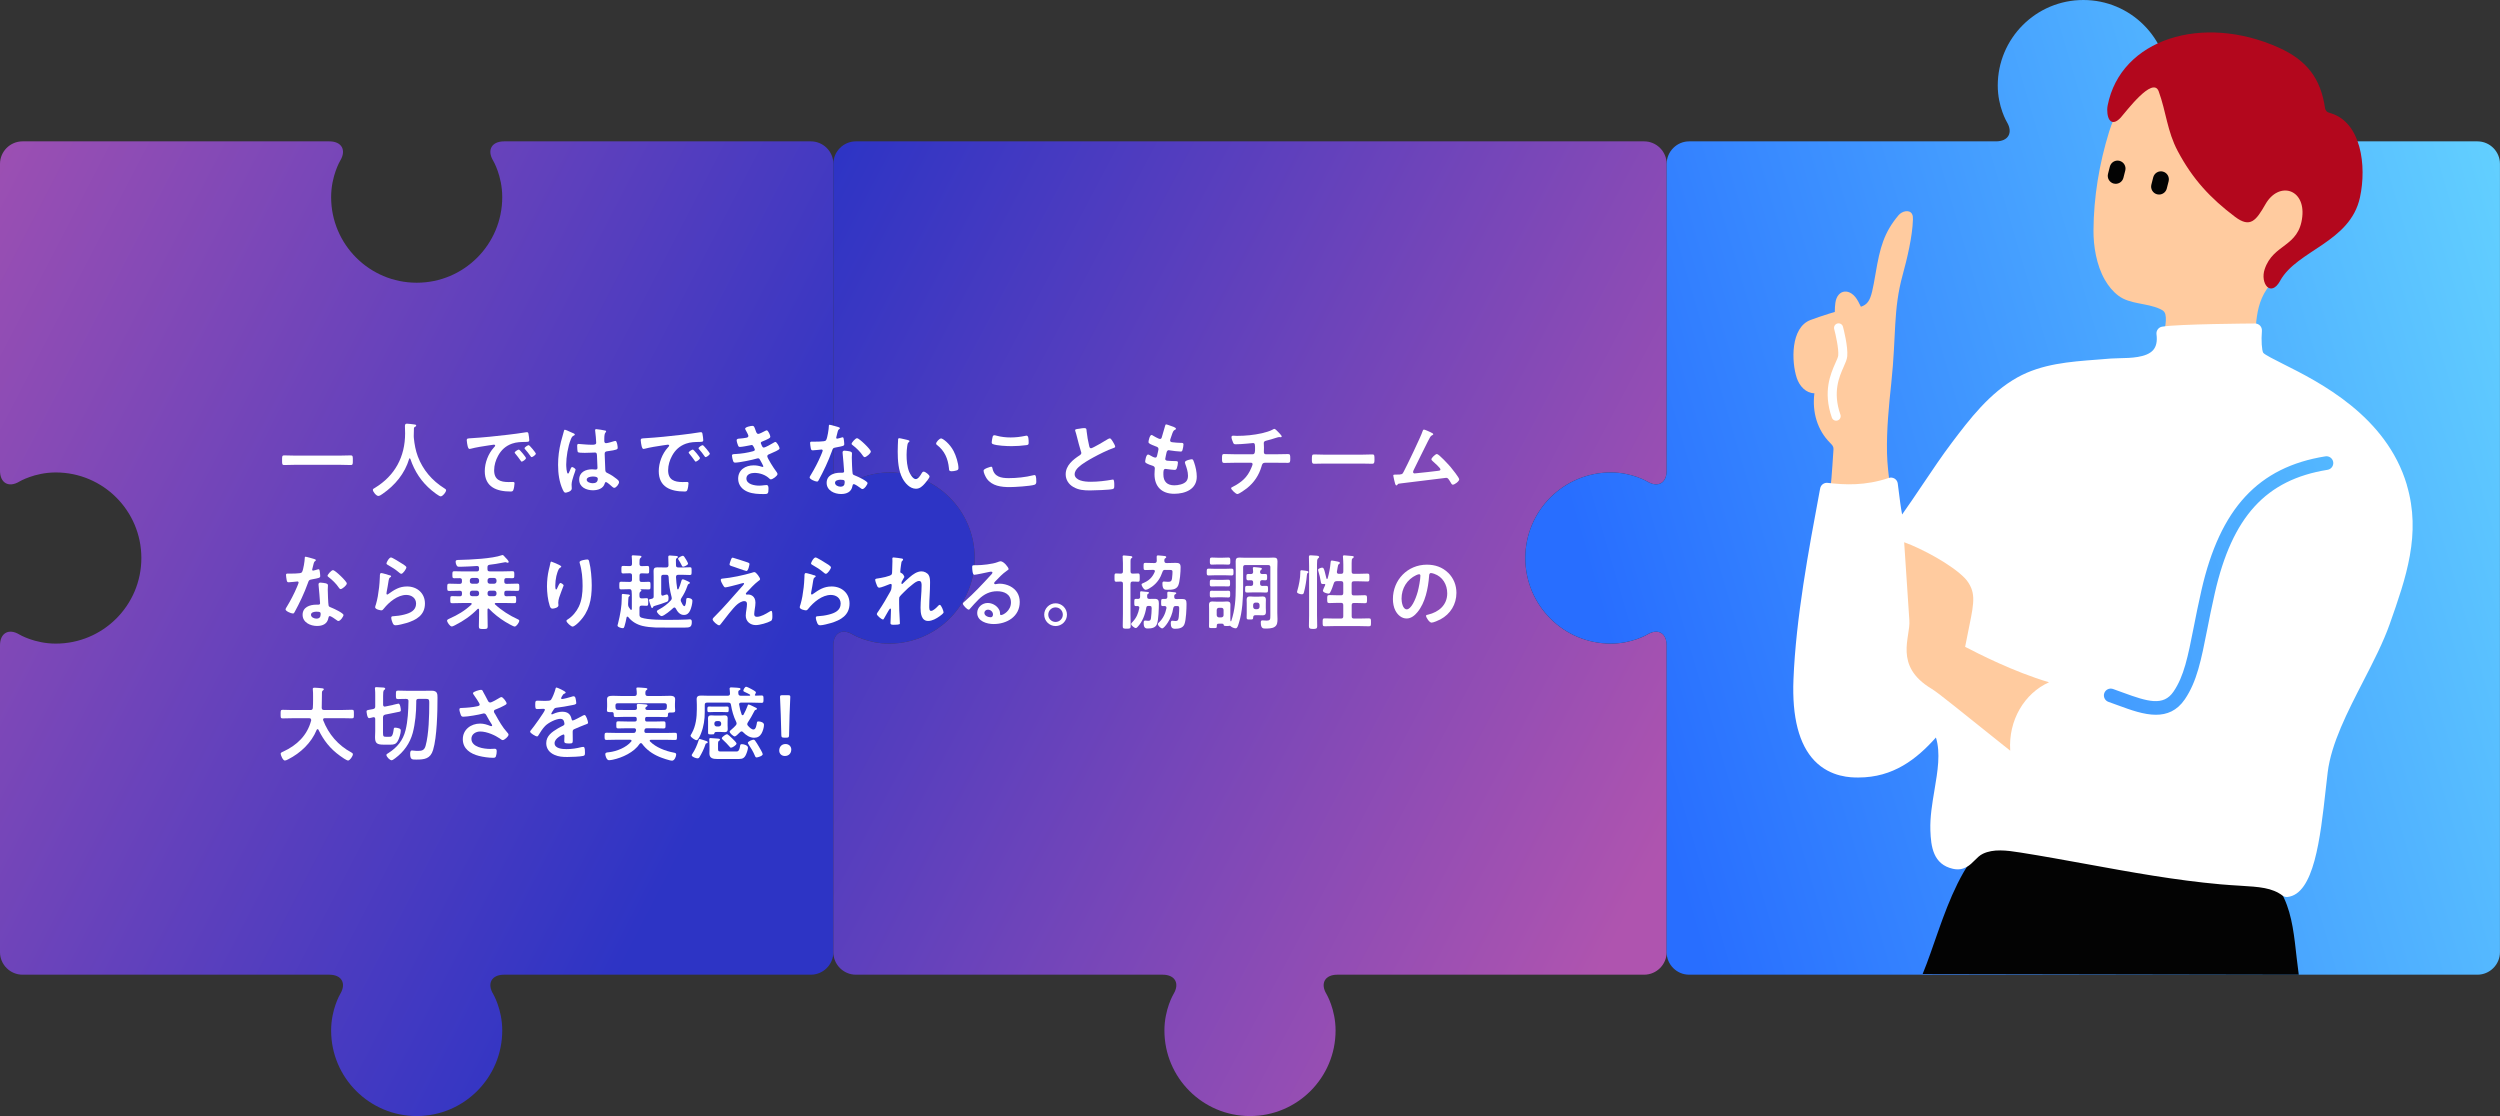 <?xml version="1.0" encoding="UTF-8"?><svg id="_レイヤー_2" xmlns="http://www.w3.org/2000/svg" xmlns:xlink="http://www.w3.org/1999/xlink" viewBox="0 0 549.48 245.31"><rect x="0" y="0" width="549.48" height="245.31" fill="#333333" stroke="none"/><defs><style>.cls-1{fill:#b3071d;}.cls-1,.cls-2,.cls-3,.cls-4,.cls-5,.cls-6,.cls-7{stroke-width:0px;}.cls-2{fill:#030303;}.cls-3{fill:#ffcb9f;}.cls-4{fill:url(#_名称未設定グラデーション_11);}.cls-5{fill:#fff;}.cls-6{fill:url(#_名称未設定グラデーション_17-2);}.cls-7{fill:url(#_名称未設定グラデーション_17);}</style><linearGradient id="_名称未設定グラデーション_17" x1="200.7" y1="50.02" x2="-12.13" y2="160.28" gradientTransform="translate(152.09) rotate(-180) scale(1 -1)" gradientUnits="userSpaceOnUse"><stop offset="0" stop-color="#af54af"/><stop offset="1" stop-color="#2d34c5"/></linearGradient><linearGradient id="_名称未設定グラデーション_17-2" x1="1320.64" y1="404.45" x2="1526.74" y2="513.23" gradientTransform="translate(1693.04 578.65) rotate(-180)" xlink:href="#_名称未設定グラデーション_17"/><linearGradient id="_名称未設定グラデーション_11" x1="356" y1="149.39" x2="579.37" y2="83.92" gradientUnits="userSpaceOnUse"><stop offset="0" stop-color="#286eff"/><stop offset="1" stop-color="#66d6ff"/></linearGradient></defs><g id="_イラスト"><path class="cls-7" d="m12.27,103.84c-4.68,0-8.02,2.01-8.02,2.01C1.91,107.25,0,106.17,0,103.45V36.02c0-2.72,2.23-4.95,4.95-4.95h67.43c2.72,0,3.8,1.91,2.4,4.24,0,0-2,3.34-2,8.02,0,10.39,8.42,18.81,18.81,18.81s18.8-8.42,18.8-18.81c0-4.69-2-8.02-2-8.02-1.4-2.33-.32-4.24,2.4-4.24h67.43c2.72,0,4.95,2.23,4.95,4.95v67.43c0,2.72,1.91,3.8,4.24,2.4,0,0,3.34-2.01,8.02-2.01,10.39,0,18.81,8.42,18.81,18.81,0,10.39-8.42,18.81-18.81,18.81-4.68,0-8.02-2.01-8.02-2.01-2.33-1.4-4.24-.32-4.24,2.4v67.43c0,2.72-2.23,4.95-4.95,4.95h-67.43c-2.72,0-3.8,1.91-2.4,4.24,0,0,2,3.34,2,8.02,0,10.39-8.42,18.81-18.8,18.81s-18.81-8.42-18.81-18.81c0-4.69,2-8.02,2-8.02,1.4-2.33.32-4.24-2.4-4.24H4.95c-2.72,0-4.95-2.23-4.95-4.95v-67.43c0-2.72,1.91-3.8,4.24-2.4,0,0,3.34,2.01,8.02,2.01,10.39,0,18.81-8.42,18.81-18.81s-8.42-18.81-18.81-18.81Z"/><path class="cls-6" d="m195.42,103.85c-4.68,0-8.02,2.01-8.02,2.01-2.33,1.4-4.24.32-4.24-2.4V36.02c0-2.72,2.23-4.95,4.95-4.95h173.26c2.72,0,4.95,2.23,4.95,4.95v67.43c0,2.72-1.91,3.8-4.24,2.4,0,0-3.34-2.01-8.02-2.01-10.39,0-18.81,8.42-18.81,18.81,0,10.39,8.42,18.81,18.81,18.81,4.68,0,8.02-2.01,8.02-2.01,2.33-1.4,4.24-.32,4.24,2.4v67.43c0,2.72-2.23,4.95-4.95,4.95h-67.43c-2.72,0-3.8,1.91-2.4,4.24,0,0,2.01,3.34,2.01,8.02,0,10.39-8.42,18.81-18.81,18.81h0s0,0,0,0c-10.39,0-18.81-8.42-18.81-18.81,0-4.68,2.01-8.02,2.01-8.02,1.4-2.33.32-4.24-2.4-4.24h-67.43c-2.72,0-4.95-2.23-4.95-4.95v-67.43c0-2.72,1.91-3.8,4.24-2.4,0,0,3.34,2.01,8.02,2.01,10.39,0,18.81-8.42,18.81-18.81,0-10.39-8.42-18.81-18.81-18.81Z"/><path class="cls-4" d="m354.05,141.46c4.68,0,8.02-2.01,8.02-2.01,2.33-1.4,4.24-.32,4.24,2.4v67.43c0,2.72,2.23,4.95,4.95,4.95h173.26c2.72,0,4.95-2.23,4.95-4.95V36.02c0-2.72-2.23-4.95-4.95-4.95h-67.43c-2.72,0-3.8-1.91-2.4-4.25,0,0,2-3.34,2-8.02C476.7,8.42,468.29,0,457.9,0c-10.39,0-18.81,8.42-18.81,18.81,0,4.68,2.01,8.02,2.01,8.02,1.4,2.33.32,4.24-2.4,4.24h-67.43c-2.72,0-4.95,2.23-4.95,4.95v67.43c0,2.72-1.91,3.8-4.24,2.4,0,0-3.34-2.01-8.02-2.01-10.39,0-18.81,8.42-18.81,18.81s8.42,18.81,18.81,18.81Z"/><path class="cls-5" d="m64.88,102.16c-.81,0-1.62.05-2.41.05-.5,0-.47-.29-.47-1.06s-.04-1.06.47-1.06c.79,0,1.6.05,2.41.05h9.79c.81,0,1.62-.05,2.41-.05.5,0,.47.29.47,1.06s.04,1.06-.47,1.06c-.81,0-1.6-.05-2.41-.05h-9.79Z"/><path class="cls-5" d="m90.07,100.72c-.07,0-.13.07-.14.13-.94,3.21-3.12,5.83-5.83,7.69-.23.16-.65.47-.94.47-.45,0-1.21-.92-1.21-1.35,0-.2.23-.31.45-.43,4.41-2.68,6.64-6.84,6.64-11.99,0-.52-.04-1.04-.04-1.58,0-.32.07-.54.43-.54.27,0,1.24.11,1.55.16.18.02.5.04.5.25,0,.18-.2.25-.32.31-.13.07-.16.16-.18.31,0,.56-.02,1.13-.04,1.71,0,.13.02.27.02.4.14,1.4.38,2.74.88,4.07,1.1,2.93,3.13,5.31,5.78,6.97.18.11.43.25.43.43,0,.47-.76,1.37-1.19,1.37-.34,0-1.67-1.04-1.98-1.31-2.25-1.87-3.75-4.16-4.68-6.91-.04-.07-.07-.13-.14-.13Z"/><path class="cls-5" d="m103.64,96.31c2.63-.16,5.26-.43,7.87-.74,1.37-.16,2.74-.34,4.09-.56.07-.02.16-.02.23-.02.27,0,.31.23.34.45.07.31.16,1.01.16,1.31,0,.4-.38.36-.81.38-1.04.02-1.96.02-2.99.38-1.39.5-2.36,1.39-3.06,2.68-.52.95-.86,2.07-.86,3.17,0,2.09,1.33,2.59,3.17,2.59.31,0,.7-.02.9-.02.27,0,.41.02.41.31,0,.36-.13,1.15-.27,1.48-.13.27-.27.31-.58.31-3.06,0-5.69-.97-5.69-4.48,0-1.84.76-3.82,1.98-5.17.2-.22.31-.34.31-.43,0-.16-.14-.22-.27-.22s-.95.14-1.13.16c-1.21.18-2.83.43-3.98.74-.09.02-.18.04-.27.04-.25,0-.34-.4-.4-.59-.07-.31-.2-.99-.2-1.3,0-.47.25-.41,1.04-.47Zm11.96,4.39c0,.27-.72.76-.92.76-.13,0-.18-.13-.25-.22-.36-.52-.76-1.03-1.15-1.51-.05-.05-.16-.16-.16-.25,0-.22.72-.67.92-.67s1.57,1.67,1.57,1.89Zm2.18-.99c0,.25-.7.76-.92.76-.13,0-.2-.14-.27-.23-.29-.43-.81-1.1-1.17-1.49-.05-.05-.13-.16-.13-.23,0-.22.7-.68.92-.68.18,0,1.57,1.67,1.57,1.89Z"/><path class="cls-5" d="m125.87,95.16c.14.05.47.18.47.36,0,.11-.07.14-.16.18-.41.2-.52.36-.74.92-.61,1.51-.99,3.83-.99,5.47,0,.29.05,2,.4,2,.13,0,.22-.23.4-.65.09-.2.27-.79.49-.79.2,0,.77.36.77.58,0,.25-.88,2.23-.88,3.28,0,.29.04.58.04.86,0,.7-1.28.92-1.37.92-.31,0-.45-.34-.58-.59-.81-1.73-1.06-3.64-1.06-5.54,0-1.75.22-3.35.63-5.04.2-.79.45-1.57.65-2.36.02-.13.07-.31.23-.31.13,0,.68.25,1.15.47.23.11.45.22.56.25Zm7.17-.52c.09.02.18.05.18.16,0,.16-.11.2-.2.36-.11.18-.2.49-.2,1.28v.5c0,.25.11.47.38.47.31,0,1.48-.34,1.8-.45.07-.02.2-.05.27-.05.36,0,.49,1.24.49,1.51,0,.34-.13.47-2.25.76-.4.05-.61.13-.61.58,0,.36.13,3.12.14,3.58.04.47.22.5.61.7.72.36,1.33.76,1.94,1.26.22.18.47.38.47.68,0,.41-.63,1.24-1.04,1.24-.2,0-.36-.14-.5-.27-.2-.2-1.1-.99-1.33-.99-.18,0-.23.14-.27.29-.32,1.15-1.53,1.51-2.61,1.51-1.44,0-3.01-.68-3.01-2.34s1.42-2.27,2.83-2.27c.23,0,.47.02.7.05h.13c.25,0,.36-.14.36-.38,0-.45-.09-2.16-.11-2.68-.02-.18.02-.68-.43-.68-.14,0-1.42.07-2.14.07h-.23c-.45,0-1.21-.02-1.37-.14-.16-.11-.18-1.13-.18-1.37s.02-.45.29-.45c.22,0,1.82.18,2.75.18h.29c.43,0,.85-.04.85-.43s-.14-2.12-.22-2.57c0-.05-.02-.13-.02-.18,0-.16.07-.25.25-.25.31,0,1.64.23,2,.32Zm-2.79,10.1c-.41,0-1.3.14-1.3.7s.86.77,1.31.77c.68,0,1.13-.25,1.13-.99,0-.47-.81-.49-1.15-.49Z"/><path class="cls-5" d="m141.88,96.31c2.63-.16,5.26-.43,7.87-.74,1.37-.16,2.74-.34,4.09-.56.07-.02.16-.02.23-.02.27,0,.31.23.34.45.07.31.16,1.01.16,1.31,0,.4-.38.36-.81.38-1.04.02-1.96.02-2.99.38-1.39.5-2.36,1.39-3.06,2.68-.52.95-.86,2.07-.86,3.17,0,2.09,1.33,2.59,3.17,2.59.31,0,.7-.02.9-.02.27,0,.41.02.41.31,0,.36-.13,1.15-.27,1.48-.13.27-.27.31-.58.31-3.06,0-5.69-.97-5.69-4.48,0-1.84.76-3.82,1.98-5.17.2-.22.31-.34.31-.43,0-.16-.14-.22-.27-.22s-.95.14-1.13.16c-1.21.18-2.83.43-3.98.74-.09.02-.18.04-.27.04-.25,0-.34-.4-.4-.59-.07-.31-.2-.99-.2-1.3,0-.47.25-.41,1.04-.47Zm11.96,4.39c0,.27-.72.76-.92.76-.13,0-.18-.13-.25-.22-.36-.52-.76-1.03-1.15-1.51-.05-.05-.16-.16-.16-.25,0-.22.72-.67.92-.67s1.57,1.67,1.57,1.89Zm2.18-.99c0,.25-.7.76-.92.76-.13,0-.2-.14-.27-.23-.29-.43-.81-1.1-1.17-1.49-.05-.05-.13-.16-.13-.23,0-.22.7-.68.92-.68.18,0,1.57,1.67,1.57,1.89Z"/><path class="cls-5" d="m166.07,94.58c.14.41.25.79.61.79.25,0,1.12-.47,1.39-.61.13-.05.32-.18.45-.18.32,0,.79,1.1.79,1.4,0,.22-.22.32-.38.43-.41.23-.86.41-1.3.59-.18.07-.41.13-.41.36,0,.09.05.2.09.27.2.5.32.74.54.74.38,0,1.76-.81,2.14-1.04.11-.07.31-.2.43-.2.31,0,.92,1.12.92,1.39s-.4.43-.76.63c-.47.23-.95.45-1.44.65-.22.09-.5.18-.5.49,0,.4,1.49,2.72,1.82,3.13.14.2.43.54.43.77,0,.41-1.06,1.17-1.46,1.17-.13,0-.2-.05-.29-.14-.86-.85-2.12-1.28-3.31-1.28-.76,0-1.78.29-1.78,1.22,0,1.3,1.84,1.58,2.81,1.58.38,0,.72-.04,1.1-.09.14-.02.36-.04.52-.04.36,0,.43.31.43.83,0,1.12-.18,1.15-1.03,1.15-1.17,0-2.38-.04-3.48-.47-1.26-.49-2.16-1.49-2.16-2.9,0-1.96,1.6-2.94,3.42-2.94.65,0,1.17.11,1.78.31.05.02.13.04.18.04.09,0,.16-.07.16-.16s-.58-1.13-.68-1.31c-.11-.22-.22-.43-.49-.43-.11,0-.16.02-.25.05-.94.29-3.87.9-4.79.9-.31,0-.38-.18-.47-.45-.09-.29-.22-.79-.22-1.1,0-.34.32-.31.79-.34,1.3-.07,2.58-.27,3.84-.61.18-.05.4-.14.4-.34,0-.04-.32-1.04-.68-1.04-.09,0-.43.09-.56.11-.45.09-1.62.32-2.05.32-.23,0-.31-.11-.4-.31-.11-.23-.31-.9-.31-1.15,0-.38.47-.36.72-.38.59-.04.83-.09,1.39-.18.23-.04.47-.13.47-.41,0-.18-.4-.92-.5-1.1-.07-.13-.22-.34-.22-.47,0-.38,1.26-.63,1.57-.63.43,0,.47.29.72.97Z"/><path class="cls-5" d="m184.31,93.89c.09.04.29.09.29.22s-.13.2-.29.32c-.14.13-.27.76-.32.95-.05.14-.2.72-.2.81,0,.13.07.23.2.23s.86-.22,1.03-.27c.05-.02.13-.04.18-.04.22,0,.23.32.27.54.04.25.09.7.09.96,0,.4-.22.43-1.87.74-.65.11-.63.23-.85.83-.79,2.21-1.82,4.36-2.93,6.41-.11.18-.16.25-.36.25-.4,0-1.6-.52-1.6-.9,0-.16.23-.5.32-.65.74-1.21,1.6-2.86,2.14-4.16.09-.2.41-.95.41-1.1,0-.11-.09-.23-.25-.23-.14,0-1.53.18-1.94.18-.31,0-.38-.16-.45-.58-.04-.22-.13-.86-.13-1.04,0-.23.13-.29.32-.29h.83c.61,0,1.24-.02,1.85-.09.23-.04.4-.05.54-.29.27-.45.58-2.45.58-3.02,0-.13,0-.31.16-.31.2,0,1.69.43,1.98.52Zm2.59,5.37c.2.05.36.16.36.38,0,.04-.04.58-.04.95,0,.52.09,3.12.18,3.49.05.27.29.34.56.45.05.02.13.05.18.07.41.16,2.54,1.15,2.54,1.58,0,.29-.67,1.31-1.12,1.31-.18,0-.34-.16-.47-.25-.27-.2-1.15-.83-1.44-.83-.2,0-.27.25-.29.41-.22,1.31-1.28,1.76-2.5,1.76-1.46,0-3.17-.77-3.17-2.45s1.57-2.23,2.99-2.23h.47c.22,0,.38-.09.38-.31,0-.58-.27-3.19-.32-3.89,0-.09-.02-.16-.02-.25,0-.29.16-.4.43-.4.34,0,.95.11,1.28.18Zm-3.37,6.86c0,.56.72.85,1.19.85.65,0,.94-.34.94-.97,0-.36-.02-.56-.92-.56-.43,0-1.21.11-1.21.68Zm7.87-6.88c0,.43-1.03,1.24-1.35,1.24-.18,0-.31-.2-.4-.32-.56-.85-1.44-1.71-2.25-2.32-.07-.05-.23-.16-.23-.29,0-.25.83-1.24,1.21-1.24.45,0,3.02,2.47,3.02,2.93Z"/><path class="cls-5" d="m199.5,96.72c.14.04.4.07.4.25,0,.11-.07.14-.18.23-.25.2-.27.56-.32.86-.09.63-.14,1.26-.14,1.91,0,1.21.11,2.63.58,3.76.22.5.81,1.57,1.44,1.57.5,0,1.03-.79,1.24-1.19.11-.18.25-.45.49-.45.38,0,1.3.74,1.3,1.06,0,.34-.81,1.28-1.06,1.57-.52.59-1.08,1.13-1.93,1.13-1.33,0-2.38-1.21-2.97-2.3-.9-1.69-1.04-3.96-1.04-5.87,0-.29.05-2.58.09-2.74.02-.14.13-.2.25-.2.23,0,1.57.34,1.87.4Zm7.33-.36c.4,0,1.91,1.13,2.77,2.79.5.95,1.06,2.67,1.06,3.75,0,.34-.18.43-.49.52-.29.09-.7.16-1.01.16-.58,0-.56-.25-.59-.68-.22-2.11-.95-3.82-2.66-5.13-.11-.07-.16-.14-.16-.27,0-.34.72-1.13,1.08-1.13Z"/><path class="cls-5" d="m217.81,102.57c.23,0,.29.16.32.34.38,1.91,1.91,2.18,3.6,2.18s3.69-.2,5.37-.63c.07-.02.2-.05.27-.05.27,0,.4.31.4,1.48,0,.34-.09.56-.43.67-.95.29-4.32.5-5.4.5-1.87,0-3.89-.23-5.06-1.87-.27-.4-.7-1.26-.7-1.75,0-.45,1.62-.86,1.64-.86Zm.31-6.28c.05-.31.09-.63.43-.63.14,0,.38.07.52.11.99.27,2.02.38,3.06.38,1.1,0,2.18-.13,3.26-.36.05-.02.16-.04.23-.04.45,0,.47.81.47,1.55,0,.43-.09.47-.5.54-.99.14-2.25.22-3.26.22s-3.22-.09-4.11-.45c-.16-.07-.25-.18-.25-.38,0-.22.09-.68.14-.94Z"/><path class="cls-5" d="m237.47,94.18c.27-.04.58-.09.86-.09.5,0,.47.27.5.68.11,1.08.31,2.16.56,3.22.05.23.11.54.41.54.32,0,3.2-1.69,3.67-2,.14-.07.31-.18.47-.18.23,0,.54.54.65.72.14.23.52.85.52,1.1,0,.18-.2.23-.34.29-1.3.43-3.22,1.4-4.45,2.07-.95.52-2.48,1.4-3.24,2.12-.47.45-.88.94-.88,1.62,0,.65.63,1.1,1.19,1.3.76.27,1.6.32,2.39.32,1.51,0,3.24-.2,4.7-.47.05-.02.11-.02.16-.02.25,0,.27.74.27,1.12v.22c0,.47-.02.67-.38.76-.68.18-4.09.29-4.95.29-1.33,0-2.5-.07-3.69-.77-1.01-.58-1.66-1.58-1.66-2.77,0-1.96,1.62-3.24,3.12-4.21.18-.13.31-.25.31-.47,0-.14-.02-.22-.07-.32-.22-.65-.72-2.56-.9-3.29-.11-.41-.2-.81-.34-1.19-.02-.07-.05-.14-.05-.22,0-.27.59-.27,1.17-.36Z"/><path class="cls-5" d="m258.47,94.24c0,.09-.07.14-.16.2-.25.13-.38.14-.63.79-.16.43-.31.88-.45,1.31-.04.09-.05.16-.05.25,0,.31.23.38.49.41.61.07,1.22.13,1.84.14.34,0,.61-.02.61.34,0,.27-.11.9-.2,1.17-.07.25-.14.4-.4.4-.52,0-1.93-.18-2.45-.27-.05-.02-.11-.04-.16-.04-.29,0-.41.2-.49.43-.05.22-.31,1.35-.31,1.49,0,.38.38.4.63.41.54.05,1.08.07,1.62.07.49,0,.54.13.54.31,0,.36-.11.86-.23,1.21-.09.27-.2.42-.5.42-.41,0-1.26-.13-1.69-.18-.07-.02-.23-.04-.29-.04-.49,0-.49.45-.49,1.22,0,1.57.83,2.39,2.4,2.39.81,0,2.05-.22,2.61-.85.32-.36.4-.81.4-1.28,0-.88-.31-1.78-.61-2.61-.04-.09-.07-.22-.07-.32,0-.43,1.33-.67,1.53-.67.29,0,.34.29.49.68.34.97.59,2.11.59,3.15,0,2.79-2.57,3.76-4.97,3.76-2.72,0-4.32-1.57-4.32-4.3,0-.45.07-1.13.07-1.31,0-.4-.31-.5-.72-.63-.36-.11-.72-.25-1.06-.43-.2-.11-.34-.2-.34-.43,0-.11.18-1.53.63-1.53.16,0,.32.11.45.18.23.16.88.5,1.15.5.31,0,.36-.25.47-.77.04-.2.11-.43.16-.7.02-.13.07-.29.07-.4,0-.4-.32-.5-.58-.59-1.26-.49-1.62-.65-1.62-.97,0-.31.29-1.55.67-1.55.13,0,.31.13.41.2.52.31.68.38,1.22.63.09.04.14.05.23.05.29,0,.36-.23.41-.43.16-.61.56-1.89.7-2.41.05-.2.09-.36.27-.36.13,0,.58.18.9.29.31.11,1.22.36,1.22.65Z"/><path class="cls-5" d="m275.31,99.85c.56,0,.54-.67.54-1.19,0-.92,0-1.28-.43-1.28-.09,0-2.5.27-3.78.27-.41,0-.49-.07-.63-.42-.13-.27-.34-.85-.34-1.15,0-.23.14-.32.36-.32.16,0,.56.04.85.04,1.84,0,3.69-.18,5.49-.58.61-.14,1.89-.49,2.41-.83.11-.05.2-.13.31-.13.2,0,.59.43.74.58.18.18.88.86.88,1.08,0,.13-.13.18-.23.18-.04,0-.13-.02-.18-.02-.05-.02-.11-.02-.16-.02-.2,0-1.42.41-1.73.5-.38.11-.77.22-1.15.31-.27.07-.49.2-.49.5,0,.34.04.67.04.99,0,.34-.02.67-.02.99,0,.27.11.49.41.49h2.56c.83,0,1.67-.04,2.36-.04.45,0,.47.23.47,1.03,0,.68-.05.9-.5.9-.77,0-1.55-.02-2.32-.02h-2.7c-.58,0-.67.34-.79.79-.59,1.98-1.62,3.53-3.21,4.81-.34.27-1.73,1.28-2.11,1.28-.34,0-1.37-.99-1.37-1.28,0-.16.23-.25.41-.34,1.91-.99,3.15-2.05,4-4.07.07-.16.31-.72.31-.88,0-.18-.14-.31-.32-.31h-3.66c-.81,0-1.66.04-2.25.04-.49,0-.49-.32-.49-.9,0-.76-.02-1.06.45-1.06s1.51.05,2.29.05h4Z"/><path class="cls-5" d="m299.37,99.93c.83,0,2-.05,2.23-.05.49,0,.5.14.5,1.13,0,.58-.02.92-.49.92-.76,0-1.51-.04-2.25-.04h-8.28c-.74,0-1.49.04-2.25.04-.47,0-.49-.34-.49-.9,0-1.01.04-1.15.5-1.15.23,0,1.48.05,2.23.05h8.28Z"/><path class="cls-5" d="m314.55,95.07c.13.07.47.2.47.36,0,.11-.13.18-.22.22-.4.18-.49.45-.95,1.33-1.08,2.07-2.05,4.2-3.11,6.28-.05.13-.16.32-.16.47,0,.18.14.32.32.32.13,0,.41-.04.54-.05,1.57-.16,3.11-.32,4.66-.52.2-.02.5-.04.5-.31,0-.32-1.37-1.51-1.67-1.78-.13-.13-.32-.27-.32-.45,0-.29.88-1.15,1.21-1.15.45,0,2.59,2.38,2.99,2.83.32.4,1.91,2.34,1.91,2.74,0,.43-1.01,1.17-1.4,1.17-.22,0-.36-.27-.45-.45-.47-.76-.61-1.06-.99-1.06-.05,0-8.93,1.1-9.94,1.22-.61.07-.61.04-.81.31-.05.07-.11.14-.22.14-.22,0-.34-.54-.49-1.22-.04-.22-.07-.43-.14-.67-.02-.09-.05-.18-.05-.27,0-.2.16-.22.4-.22h.31c1.22,0,1.28-.07,1.55-.58.67-1.26,3.84-7.83,4.18-8.95.05-.14.11-.36.31-.36.22,0,1.33.52,1.6.65Z"/><path class="cls-5" d="m69.13,122.89c.09.04.29.09.29.22s-.13.2-.29.32c-.14.13-.27.76-.32.95-.05.14-.2.72-.2.81,0,.13.07.23.2.23s.86-.22,1.03-.27c.05-.02.13-.04.18-.04.22,0,.23.32.27.54.04.25.09.7.09.96,0,.4-.22.43-1.87.74-.65.11-.63.23-.85.83-.79,2.21-1.82,4.36-2.94,6.41-.11.18-.16.25-.36.25-.4,0-1.6-.52-1.6-.9,0-.16.23-.5.32-.65.74-1.21,1.6-2.86,2.14-4.16.09-.2.41-.95.41-1.1,0-.11-.09-.23-.25-.23-.14,0-1.53.18-1.94.18-.31,0-.38-.16-.45-.58-.04-.22-.13-.86-.13-1.04,0-.23.13-.29.32-.29h.83c.61,0,1.24-.02,1.85-.09.23-.04.4-.05.54-.29.27-.45.58-2.45.58-3.02,0-.13,0-.31.16-.31.2,0,1.69.43,1.98.52Zm2.59,5.37c.2.05.36.16.36.38,0,.04-.04.58-.04.95,0,.52.09,3.12.18,3.49.05.27.29.34.56.45.05.02.13.05.18.07.41.16,2.54,1.15,2.54,1.58,0,.29-.67,1.31-1.12,1.31-.18,0-.34-.16-.47-.25-.27-.2-1.15-.83-1.44-.83-.2,0-.27.25-.29.41-.22,1.31-1.28,1.76-2.5,1.76-1.46,0-3.17-.77-3.17-2.45s1.57-2.23,2.99-2.23h.47c.22,0,.38-.09.38-.31,0-.58-.27-3.19-.32-3.89,0-.09-.02-.16-.02-.25,0-.29.16-.4.43-.4.34,0,.95.11,1.28.18Zm-3.37,6.86c0,.56.72.85,1.19.85.65,0,.94-.34.94-.97,0-.36-.02-.56-.92-.56-.43,0-1.21.11-1.21.68Zm7.87-6.88c0,.43-1.03,1.24-1.35,1.24-.18,0-.31-.2-.4-.32-.56-.85-1.44-1.71-2.25-2.32-.07-.05-.23-.16-.23-.29,0-.25.83-1.24,1.21-1.24.45,0,3.03,2.47,3.03,2.93Z"/><path class="cls-5" d="m85.64,126.42c.13.05.32.11.32.25,0,.11-.09.16-.16.2-.29.18-.31.34-.38.7-.14.83-.25,1.67-.43,2.5-.02.11-.05.27-.05.38s.05.22.18.22c.09,0,.16-.05.23-.11,1.33-.94,2.41-1.66,4.12-1.66,2.21,0,3.93,1.48,3.93,3.75,0,2.56-1.91,3.64-4.09,4.29-.56.16-1.78.49-2.34.49-.4,0-.5-.16-.67-.5-.13-.27-.31-.86-.31-1.17,0-.29.22-.31.45-.32.77-.04,1.64-.16,2.4-.36,1.28-.32,2.61-.88,2.61-2.41,0-1.24-1.01-1.91-2.16-1.91-1.89,0-3.8,1.58-4.93,3.01-.14.18-.29.38-.54.38-.16,0-1.37-.18-1.37-.7,0-.18.13-.45.18-.63.16-.58.31-1.17.41-1.76.23-1.3.38-2.61.43-3.92,0-.14.02-.27.02-.4,0-.52.02-.79.31-.79.27,0,1.53.4,1.84.5Zm.32-3.89c.27,0,1.73.94,2.05,1.13.27.16,1.31.74,1.31,1.04,0,.32-.74,1.42-1.12,1.42-.2,0-.43-.25-.58-.36-.68-.58-1.49-1.1-2.27-1.53-.18-.11-.41-.2-.41-.4,0-.23.58-1.31,1.01-1.31Z"/><path class="cls-5" d="m107.33,133.75c-.14,0-.18.11-.18.22v1.03c0,.9.04,1.78.04,2.67,0,.56-.2.58-.97.58s-.97-.02-.97-.58c0-.88.05-1.76.05-2.67v-.99c-.02-.11-.05-.22-.18-.22-.07,0-.11.04-.16.07-1.46,1.49-3.04,2.59-4.9,3.53-.04.02-.05.04-.09.05-.2.09-.5.25-.67.25-.41,0-1.04-.94-1.04-1.3,0-.2.38-.36.54-.43,1.85-.83,3.29-1.67,4.81-3.08.04-.05.07-.11.07-.16,0-.14-.13-.18-.23-.18h-1.98c-.7,0-1.4.04-2.09.04-.43,0-.41-.2-.41-.79s0-.77.41-.77c.56,0,1.12.05,1.69.04.34,0,.47-.16.47-.5v-.22c0-.36-.14-.5-.5-.5h-.14c-.74,0-1.46.04-2.2.04-.4,0-.4-.2-.4-.79s0-.81.41-.81c.72,0,1.46.05,2.18.05h.14c.36,0,.5-.16.5-.5v-.27c0-.34-.14-.49-.5-.49s-.85.02-1.19.02c-.41,0-.41-.2-.41-.77s0-.77.41-.77c.68,0,1.37.04,2.03.04h2.92c.36,0,.5-.14.5-.5v-.22c0-.34-.14-.49-.49-.47-1.01.05-2.43.16-3.42.16h-.49c-.29,0-.45-.05-.63-.52-.07-.16-.11-.38-.11-.58,0-.41.31-.38.83-.4,2.38-.05,7.2-.27,9.33-1.04.05-.02.11-.04.14-.04.18,0,.43.32.58.5.2.16.79.81.79,1.03,0,.09-.11.18-.22.18-.09,0-.23-.05-.32-.09-.07-.02-.16-.04-.23-.04-.7.13-1.57.29-2.09.38-.43.07-.88.11-1.33.18-.36.05-.49.2-.49.56v.4c0,.36.14.5.5.5h2.95c.68,0,1.37-.04,2.05-.04.41,0,.4.22.4.77s.02.77-.4.77c-.45,0-.88-.02-1.31-.02-.36,0-.49.14-.49.49v.27c0,.34.14.5.5.5h.22c.72,0,1.46-.05,2.18-.05.41,0,.4.23.4.81s.02.79-.4.79c-.72,0-1.46-.04-2.18-.04h-.22c-.36,0-.5.14-.5.5v.22c0,.34.13.5.47.5.58.02,1.15-.04,1.73-.04.41,0,.41.2.41.77s0,.79-.41.79c-.7,0-1.39-.04-2.09-.04h-1.98c-.11,0-.22.04-.22.18,0,.05.02.11.07.14,1.39,1.3,3.24,2.47,4.95,3.24.25.11.36.18.36.34,0,.38-.63,1.28-1.01,1.28-.31,0-1.71-.83-2.05-1.03-1.31-.81-2.54-1.78-3.62-2.9-.04-.04-.09-.05-.14-.05Zm-3.56-6.72c-.32.04-.47.2-.5.5v.27c0,.31.18.47.5.5h1.03c.31-.04.47-.2.5-.5v-.27c-.04-.31-.2-.47-.5-.5h-1.03Zm0,2.79c-.32.04-.47.18-.5.5v.22c0,.31.18.47.5.5h1.03c.31-.04.47-.2.5-.5v-.22c-.04-.32-.2-.47-.5-.5h-1.03Zm3.89-2.79c-.32.04-.47.2-.5.5v.27c0,.31.18.47.5.5h.97c.31-.04.47-.2.5-.5v-.27c-.04-.31-.2-.47-.5-.5h-.97Zm0,2.79c-.32.04-.47.18-.5.5v.22c0,.31.18.47.5.5h.97c.31-.04.47-.2.5-.5v-.22c-.04-.32-.2-.47-.5-.5h-.97Z"/><path class="cls-5" d="m123.36,124.53c0,.11-.13.2-.22.23-.18.13-.23.16-.34.36-.22.4-.41,1.06-.52,1.51-.14.65-.23,1.35-.23,2.02,0,.14-.02.92.18.92.14,0,.25-.29.32-.47.09-.2.41-.97.63-.97.16,0,.7.32.7.56,0,.05-.27.68-.43,1.12l-.16.43c-.25.68-.59,1.51-.59,2.23,0,.25.04.45.04.58,0,.5-.95.72-1.3.72-.4,0-.52-.32-.63-.67-.4-1.17-.59-2.95-.59-4.2s.14-2.54.41-3.69c.11-.45.23-.88.31-1.33.02-.13.07-.45.23-.45.05,0,.85.32.97.38.4.18,1.22.52,1.22.72Zm5.69-1.57c.34,0,.38.22.45.49.38,1.44.56,3.69.56,5.19,0,3.11-.52,5.76-2.79,8.07-.29.29-1.03,1.01-1.44,1.01-.29,0-1.33-.88-1.33-1.26,0-.14.16-.25.27-.31,1.03-.63,1.94-1.73,2.45-2.81.67-1.42.83-3.01.83-4.54,0-1.66-.14-3.44-.63-5.02-.02-.07-.04-.16-.04-.23,0-.4,1.48-.58,1.67-.58Z"/><path class="cls-5" d="m138.28,129.5c-.59,0-1.19.04-1.78.04-.38,0-.38-.2-.38-.85s0-.83.38-.83c.59,0,1.19.04,1.78.04h.14c.34,0,.49-.14.49-.5v-.9c0-.36-.14-.5-.49-.5-.49-.02-.97.04-1.46.04-.4,0-.38-.2-.38-.83s-.02-.83.38-.83c.49,0,.97.05,1.46.04.34,0,.49-.14.49-.5v-.09c0-.45,0-.92-.05-1.37-.02-.04-.02-.11-.02-.16,0-.22.14-.25.32-.25.31,0,1.19.05,1.51.09.13.02.32.04.32.22,0,.11-.11.18-.22.27-.23.18-.22.56-.22,1.21v.09c0,.34.14.5.49.5.38.02.88-.04,1.24-.04.41,0,.4.2.4.83s.02.83-.38.83-.85-.05-1.24-.04c-.36,0-.5.14-.5.5v.9c0,.36.14.5.5.5.5.02,1.03-.04,1.53-.04.4,0,.38.22.38.83,0,.65.02.85-.38.85-.58,0-1.15-.04-1.73-.04-.04,0-.11.02-.11.05,0,.05.05.07.09.07.07.04.13.07.13.16,0,.11-.05.14-.22.25-.22.16-.22.45-.2.99,0,.34.14.49.5.49h.07c.45,0,.83-.05.99-.05.4,0,.36.27.36.83,0,.61.02.85-.36.85-.16,0-.54-.04-.99-.04h-.07c-.36,0-.5.14-.5.5v1.46c0,.36.07.52.41.68,1.51.52,4.66.49,6.34.49,1.21,0,2.4-.02,3.6-.07.23-.02.5-.05.74-.05.38,0,.41.29.41.61,0,1.1-.45,1.21-1.53,1.21h-3.67c-.94,0-1.85,0-2.79-.02-.97-.04-1.94-.13-2.9-.36-1.22-.31-2.3-.95-3.08-1.94-.05-.05-.11-.09-.18-.09-.11,0-.16.07-.18.16-.13.67-.27,1.37-.47,1.98-.09.25-.13.4-.38.4-.29,0-1.15-.22-1.15-.58,0-.09.09-.32.11-.43.49-1.94.83-3.76.83-5.76v-.45c0-.18.04-.31.25-.31.16,0,1.03.09,1.22.13.11.02.32.05.32.2,0,.09-.07.16-.14.2-.18.13-.2.18-.22.76-.02.22-.04.5-.04.88v.18c0,.25.05.41.18.61.11.16.22.32.34.47.04.05.07.09.14.09.11,0,.16-.11.16-.22v-2.54c0-.49,0-.9-.05-1.39-.05-.23-.13-.4-.38-.4h-.2Zm8.26,1.15c.36,0,.4.54.4.79,0,.63-.13.74-.41.85-.79.32-1.71.61-2.54.85-.34.09-.38.13-.45.31-.04.09-.09.18-.2.18-.16,0-.2-.13-.32-.5-.07-.2-.38-1.08-.38-1.22,0-.18.14-.22.45-.27.05,0,.13-.02.18-.04.31-.09.4-.2.4-.52v-4.38c0-.41-.02-.83-.02-1.24,0-.59.27-.76.85-.76.4,0,.81.02,1.21.02h.72c.34,0,.47-.13.5-.47,0-.4-.05-1.76-.05-1.85,0-.25.14-.31.36-.31.25,0,.92.07,1.19.09.22.02.56,0,.56.23,0,.16-.14.22-.25.29-.16.09-.18.22-.18.49,0,.36,0,.7.02,1.06,0,.34.16.47.5.47h1.08c.5,0,.99-.04,1.49-.04.38,0,.36.18.36.85s.02.85-.38.85c-.49,0-.99-.04-1.48-.04h-1.08c-.34,0-.47.13-.49.49.04.87.13,1.71.27,2.58.02.07.07.14.16.14.07,0,.11-.05.14-.13.27-.56.4-1.01.58-1.62.07-.23.11-.47.36-.47.2,0,.79.29,1.13.45l.18.09c.11.05.23.11.23.25s-.14.18-.25.22c-.2.09-.25.34-.32.52-.34.99-.74,1.75-1.3,2.61-.09.14-.14.29-.14.45,0,.13.04.23.09.34.09.22.45.97.7.97.32,0,.41-1.08.41-1.31.02-.29.02-.5.36-.5.25,0,1.01.13,1.01.63,0,.59-.25,1.62-.52,2.16-.27.58-.68.95-1.35.95-.9,0-1.42-.72-1.8-1.44-.07-.11-.16-.2-.31-.2-.11,0-.18.07-.25.13-.41.4-2.02,1.76-2.54,1.76-.34,0-1.04-.74-1.04-1.03,0-.2.27-.32.58-.49.9-.49,1.78-1.15,2.47-1.91.14-.16.22-.29.22-.5,0-.09-.02-.18-.04-.27-.38-1.44-.61-2.93-.65-4.41-.05-.34-.18-.47-.52-.47h-.61c-.36,0-.5.14-.5.5v3.71c.02.2.09.38.31.38.05,0,.11-.02.16-.04.16-.05.63-.23.76-.23Zm3.6-6.09c-.2,0-.27-.23-.41-.5-.18-.36-.34-.63-.56-.97-.05-.07-.13-.18-.13-.27,0-.29.88-.67,1.04-.67.2,0,.36.23.74.88.09.16.41.7.41.86,0,.29-.85.67-1.1.67Z"/><path class="cls-5" d="m165.9,133.81c-.04.29-.13.9-.13,1.17,0,.4.18.59.59.59.86,0,1.94-.63,2.67-1.08.13-.07.36-.23.5-.23.25,0,.23.94.23,1.13,0,.32.02.9-.31,1.08-.74.43-2.47.92-3.33.92-1.22,0-2.21-.81-2.21-2.07,0-.49.09-.95.16-1.42.05-.38.11-.76.11-1.13,0-.41-.16-.65-.59-.65-.56,0-1.19.41-1.6.76-.9.77-2.63,3.06-3.42,4.09-.11.13-.32.47-.5.47-.38,0-1.44-.9-1.44-1.31,0-.22.29-.47.43-.61,2.05-2.03,3.91-4.25,5.83-6.39.16-.18.65-.67.65-.85,0-.09-.07-.14-.16-.14-.14,0-.9.23-1.1.29-.41.11-2.52.67-2.83.67-.25,0-.32-.14-.49-.41-.04-.07-.07-.14-.13-.22-.14-.25-.41-.72-.41-1.01,0-.23.18-.27.38-.29,1.76-.14,4.81-.77,6.5-1.3.14-.05.34-.13.5-.13.43,0,1.26,1.26,1.26,1.53,0,.2-.23.34-.4.45-.9.68-1.71,1.6-2.5,2.43-.09.09-.23.23-.23.36,0,.11.09.18.18.18.13,0,.23-.02.36-.02.49,0,1.57.31,1.57,1.8,0,.43-.07.92-.14,1.35Zm-1.51-10.17c.18.05.34.13.34.34,0,.09-.25,1.53-.67,1.53-.13,0-1.13-.36-1.91-.63-.34-.13-.65-.23-.77-.27-.63-.2-1.03-.27-1.03-.56,0-.2.2-.7.27-.92.18-.49.25-.56.45-.56.14,0,2.92.94,3.31,1.06Z"/><path class="cls-5" d="m178.96,126.42c.13.05.32.11.32.25,0,.11-.09.16-.16.2-.29.18-.31.34-.38.7-.14.83-.25,1.67-.43,2.5-.02.11-.05.27-.05.38s.05.22.18.22c.09,0,.16-.05.23-.11,1.33-.94,2.41-1.66,4.12-1.66,2.21,0,3.93,1.48,3.93,3.75,0,2.56-1.91,3.64-4.09,4.29-.56.16-1.78.49-2.34.49-.4,0-.5-.16-.67-.5-.13-.27-.31-.86-.31-1.17,0-.29.22-.31.45-.32.77-.04,1.64-.16,2.4-.36,1.28-.32,2.61-.88,2.61-2.41,0-1.24-1.01-1.91-2.16-1.91-1.89,0-3.8,1.58-4.93,3.01-.14.18-.29.38-.54.38-.16,0-1.37-.18-1.37-.7,0-.18.13-.45.18-.63.16-.58.31-1.17.41-1.76.23-1.3.38-2.61.43-3.92,0-.14.02-.27.02-.4,0-.52.02-.79.31-.79.27,0,1.53.4,1.84.5Zm.32-3.89c.27,0,1.73.94,2.05,1.13.27.16,1.31.74,1.31,1.04,0,.32-.74,1.42-1.12,1.42-.2,0-.43-.25-.58-.36-.68-.58-1.49-1.1-2.27-1.53-.18-.11-.41-.2-.41-.4,0-.23.58-1.31,1.01-1.31Z"/><path class="cls-5" d="m198.29,122.77c.09.04.2.09.2.2s-.07.2-.14.27c-.23.2-.22.25-.32.99-.04.31-.16,1.19-.16,1.44,0,.2.13.25.29.31.32.11.61.68.61.83,0,.07-.07.14-.11.2-.09.13-.43.76-.49.88-.02.07-.04.2-.04.29s.04.18.14.18c.05,0,.11-.05.14-.09.38-.4,1.1-1.04,1.53-1.41.72-.63,1.62-1.28,2.61-1.28.56,0,1.24.31,1.55.79.31.47.32,1.17.32,1.71,0,.94-.04,1.87-.09,2.79-.04.77-.09,1.58-.09,2.34,0,.43-.02,1.06.4,1.06.49,0,1.26-.77,1.58-1.13.09-.09.2-.2.34-.2.31,0,.83,1.35.83,1.64,0,.25-.67.72-.86.86-.72.52-1.64,1.04-2.54,1.04-1.51,0-1.66-1.75-1.66-2.88,0-1.62.23-3.26.23-4.88,0-.4,0-1.03-.54-1.03-.5,0-1.03.43-1.4.72-.65.5-1.4,1.15-1.96,1.75-.23.23-.9.86-1.01,1.15-.07.23,0,2.43,0,2.84,0,.11.04.65.05.95.04.74.09,1.71.09,1.91,0,.13.02.31-1.31.31-.43,0-.76,0-.76-.36,0-.16.11-2.16.11-2.97,0-.09-.04-.23-.16-.23s-.25.27-.43.54c-.2.32-.76,1.3-.94,1.64-.05.11-.13.22-.23.22-.31,0-1.35-.88-1.35-1.19,0-.16.27-.52.36-.65.97-1.42,1.82-2.9,2.65-4.39.18-.34.2-.52.22-.85,0-.16.04-.32.04-.47s-.07-.27-.23-.27c-.09,0-.23.05-.32.09-.38.16-1.84.74-2.18.74-.29,0-.43-.27-.52-.5-.11-.23-.38-.99-.38-1.22,0-.29.38-.29.59-.32.54-.07,2.83-.47,3.04-.9.07-.13.09-.32.09-.54,0-.49.07-1.57.07-2.36,0-.22-.02-.43-.02-.56,0-.2.09-.25.29-.25s1.69.2,1.87.25Z"/><path class="cls-5" d="m221.69,125.07c0,.13-.2.23-.4.38-1.01.7-1.76,1.53-2.61,2.41-.07.07-.18.2-.18.31,0,.14.14.23.31.23.07,0,.16-.02.23-.04.23-.05.5-.07.74-.07.72,0,1.57.22,2.21.54,1.4.72,2.14,1.93,2.14,3.49,0,3.19-2.83,4.84-5.73,4.84-1.49,0-3.62-.61-3.62-2.45,0-1.24,1.1-2.18,2.3-2.18.94,0,1.89.5,2.4,1.28.27.41.32.68.32,1.15.02.13.07.23.22.23.47,0,2.18-.95,2.18-2.77s-1.48-2.47-3.04-2.47-2.88.63-4.03,1.76c-.7.68-1.35,1.42-2,2.16-.05.07-.11.13-.2.13-.38,0-1.3-1.01-1.3-1.3,0-.22.27-.41.43-.54,1.85-1.6,3.94-3.83,5.6-5.65.14-.14.47-.47.47-.65,0-.16-.16-.22-.31-.22-.09,0-.32.05-.43.07-.43.11-2.97.63-3.26.63-.4,0-.45-1.35-.45-1.66,0-.41.02-.45.56-.45h.43c1.15,0,3.51-.25,4.56-.67.2-.07.49-.2.68-.2.72,0,1.76,1.37,1.76,1.67Zm-4.56,8.93c-.4,0-.77.29-.77.72,0,.65.86.95,1.4.95.34,0,.49-.32.49-.61,0-.56-.49-1.06-1.12-1.06Z"/><path class="cls-5" d="m234.51,135.1c0,1.37-1.12,2.5-2.5,2.5s-2.5-1.13-2.5-2.5,1.12-2.5,2.5-2.5,2.5,1.12,2.5,2.5Zm-4.11,0c0,.88.72,1.6,1.6,1.6s1.6-.72,1.6-1.6-.7-1.6-1.6-1.6-1.6.72-1.6,1.6Z"/><path class="cls-5" d="m248.47,128.31v6.66c0,.88.04,1.76.04,2.63,0,.56-.2.58-.86.58-.72,0-.88-.02-.88-.56,0-.88.04-1.76.04-2.65v-6.66c0-.32-.11-.45-.45-.49-.22,0-.86.04-1.04.04-.38,0-.36-.25-.36-.92,0-.63-.04-.9.36-.9.05,0,.94.04,1.04.04.34-.02.45-.18.45-.49v-1.82c0-.47-.02-.94-.05-1.28,0-.05-.02-.13-.02-.18,0-.18.13-.23.29-.23.22,0,1.17.11,1.42.13.14.02.43.04.43.25,0,.11-.09.16-.22.25-.18.16-.18.34-.18.63-.02.49,0,.97,0,1.44v.81c0,.34.14.49.49.49.4,0,.79-.04,1.17-.04s.36.27.36.9.04.92-.36.92-.77-.05-1.17-.04c-.34,0-.49.14-.49.49Zm3.67,2.63v.23c0,.32.13.45.45.47.4-.02.77-.02,1.15-.02.77,0,.97.27.97,1.01,0,1.04-.07,3.62-.41,4.52s-1.28.99-2.12.99c-.74,0-.81-.65-.81-1.26,0-.22.02-.49.31-.49.07,0,.16,0,.23.02.14.02.29.04.45.04.41,0,.54-.13.61-.54.09-.59.16-1.6.16-2.21,0-.58-.25-.5-.72-.52-.31,0-.41.11-.47.4-.25,1.51-.83,3.08-1.91,4.21-.09.11-.23.25-.4.25-.29,0-1.01-.56-1.01-.88,0-.18.23-.38.34-.5.83-.88,1.22-1.82,1.44-2.99,0-.04.02-.07.02-.11,0-.25-.2-.34-.41-.36-.11.02-.22.02-.32.02-.38,0-.38-.2-.38-.79,0-.65,0-.81.4-.81.14,0,.29.02.41.02.32-.02.47-.13.47-.45v-.92c0-.22.04-.31.27-.31.09,0,.23.02.32.04.13.02.25.04.38.04.49.04.99.05.99.25,0,.13-.2.22-.27.27-.14.09-.13.25-.14.4Zm4-5.69c-.38,0-.52.09-.63.43-.47,1.37-1.12,2.38-2.27,3.24-.29.22-1.06.72-1.42.72-.43,0-.92-.9-.92-1.17,0-.14.14-.22.27-.27,1.3-.54,2.07-1.21,2.63-2.5.02-.05.04-.09.04-.16,0-.29-.31-.29-.38-.29-.56,0-1.13.04-1.71.04-.4,0-.4-.18-.4-.79,0-.58-.02-.79.38-.79.59,0,1.17.04,1.75.04h.25c.34,0,.49-.13.52-.47,0-.27-.02-.54-.02-.81s.02-.4.31-.4c.22,0,.61.05.85.07.56.05.94.05.94.31,0,.14-.16.22-.29.31-.11.07-.14.38-.13.52.04.32.14.47.47.47h.29c.56,0,1.13-.04,1.69-.04.76,0,1.13.11,1.13.95,0,.95-.14,3.29-.56,4.11-.45.86-1.49.86-2.36.86-.54,0-1.08-.02-1.08-1.35,0-.23.02-.47.31-.47.05,0,.16.02.22.02.22.02.41.04.63.04.85,0,.94-.11,1.04-1.67.07-.95.02-.94-.85-.94h-.7Zm1.73,8.41c-.34,2.48-2.02,4.46-2.41,4.46-.32,0-.97-.59-.97-.94,0-.16.14-.29.25-.38.9-.85,1.4-1.94,1.64-3.13v-.11c0-.27-.2-.34-.41-.36-.13.02-.25.02-.38.02-.38,0-.38-.16-.38-.79,0-.59,0-.79.38-.79h.5c.32,0,.47-.11.49-.45,0-.25-.02-.5-.02-.76,0-.31.04-.38.36-.38.18,0,1.08.09,1.28.13.11.02.34.05.34.2s-.2.22-.31.29c-.14.09-.13.23-.14.4v.13c0,.32.14.47.47.47.4,0,.81-.02,1.22-.02.83,0,1.01.25,1.01,1.06,0,1.08-.09,3.51-.45,4.46-.32.88-1.24,1.03-2.09,1.03-.7,0-.92-.4-.92-1.21,0-.23.02-.56.32-.56.07,0,.14,0,.22.02.18.02.29.04.47.04.65,0,.74-.18.83-2.16.05-1.12.04-1.15-.72-1.13-.36,0-.49.11-.58.47Z"/><path class="cls-5" d="m267.07,126.44c-.47,0-.95.04-1.44.04-.41,0-.4-.25-.4-.74,0-.54,0-.76.41-.76.49,0,.95.04,1.42.04h2.2c.49,0,.97-.04,1.44-.04.43,0,.41.25.41.76s.02.74-.41.74c-.47,0-.95-.04-1.44-.04h-2.2Zm12.15-1.75c0-.34-.16-.5-.5-.5h-4.99c-.36,0-.5.16-.5.5v4.23c0,2.48-.16,5.56-.92,7.96-.25.83-.38,1.22-.72,1.22-.36,0-.92-.25-1.15-.5-.04-.04-.07-.07-.13-.07-.04,0-.04.02-.07.02-.16.04-.4.04-.56.04-.63,0-.7-.04-.74-.29-.04-.2-.16-.22-.36-.22h-.74c-.38,0-.4.23-.4.54,0,.47-.09.43-.92.43-.59,0-.79.02-.79-.38s.02-.76.02-1.13v-2.72c0-.31-.02-.59-.02-.9,0-.5.2-.72.7-.72.32,0,.65.04.97.04h1.37c.34,0,.65-.04.95-.04.5,0,.72.18.72.72,0,.29-.02.59-.02.9v2.14c0,.16,0,.32.02.49,0,.05.04.11.09.11.04,0,.07-.04.09-.07.83-2.45.99-4.86.99-7.42v-3.91c0-.59-.02-1.19-.02-1.78s.2-.83.81-.83c.43,0,.86.04,1.3.04h4.95c.43,0,.86-.04,1.28-.04.63,0,.85.2.85.83,0,.59-.04,1.19-.04,1.78v9.54c0,.45.04.9.04,1.35,0,.7-.02,1.39-.7,1.78-.52.31-1.39.32-1.98.32-.47,0-.99,0-.99-1.35,0-.23.05-.45.34-.45.18,0,.54.05.88.05.85,0,.88-.22.88-1.1v-10.62Zm-11.65,6.59c-.43,0-.86.04-1.26.04-.43,0-.4-.29-.4-.74,0-.38-.04-.74.36-.74.43,0,.86.02,1.3.02h1.15c.43,0,.85-.02,1.28-.02s.38.31.38.74.04.74-.4.74-.85-.04-1.26-.04h-1.15Zm0-2.41c-.41,0-.85.02-1.28.02s-.38-.32-.38-.74c0-.47-.02-.74.41-.74s.83.04,1.24.04h1.15c.41,0,.83-.04,1.24-.04s.41.23.41.74c0,.38.04.74-.36.74-.43,0-.86-.02-1.3-.02h-1.15Zm.07-4.81c-.47,0-.95.04-1.31.04-.45,0-.41-.31-.41-.77,0-.54-.02-.79.43-.79.32,0,.83.04,1.3.04h1.04c.47,0,.95-.04,1.31-.04.43,0,.41.29.41.79s.02.77-.43.77c-.38,0-.83-.04-1.3-.04h-1.04Zm-.22,11.14c.04.31.2.47.5.5h.52c.31-.04.49-.2.49-.5v-1.12c0-.31-.18-.49-.49-.49h-.52c-.31,0-.47.18-.5.49v1.12Zm9.54-7.2v.29c0,.32.13.47.47.49.27,0,.59-.02.86-.02.43,0,.41.23.41.74s.02.74-.43.74c-.41,0-.92-.04-1.4-.04h-1.37c-.49,0-.97.04-1.42.04s-.41-.27-.41-.74c0-.5-.02-.74.43-.74.25,0,.58.02.86.02.34-.02.47-.16.47-.49v-.27c0-.34-.14-.49-.49-.49-.18,0-.47.02-.63.02-.32,0-.36-.23-.36-.5v-.2c0-.43-.04-.7.41-.7.18,0,.38.02.58.02.31-.02.47-.13.49-.45l-.05-.65c-.02-.05-.02-.13-.02-.18,0-.18.11-.25.27-.25.23,0,1.06.11,1.31.13.16.04.41.04.41.25,0,.13-.09.16-.22.25-.14.13-.16.25-.18.43,0,.32.14.45.47.47.22,0,.45-.02.67-.02.43,0,.41.25.41.7s.02.7-.41.7c-.22,0-.45-.02-.68-.04-.32.02-.45.16-.45.49Zm1.26,5.73c0,.27.02.54.02.81,0,.49-.2.7-.7.7-.27,0-.54-.02-.83-.02h-.81c-.38,0-.47.23-.47.56-.02.38-.09.38-.76.38-.49,0-.67,0-.67-.38,0-.36.02-.72.02-1.06v-2.07c0-.29-.02-.56-.02-.83,0-.49.18-.72.68-.72.31,0,.61.04.92.04h1.03c.31,0,.61-.04.9-.04.52,0,.7.23.7.72,0,.27-.02.54-.02.83v1.08Zm-2.79-.34c.04.31.2.47.5.5h.41c.31-.04.47-.2.5-.5v-.45c-.04-.31-.2-.47-.5-.5h-.41c-.31.04-.47.2-.5.5v.45Z"/><path class="cls-5" d="m287.46,125.94c-.18.09-.18.13-.22.5-.11,1.19-.32,2.54-.63,3.69-.07.29-.13.49-.47.49-.27,0-1.06-.16-1.06-.49,0-.13.05-.27.09-.4.32-1.06.63-2.7.63-3.82v-.22c0-.2.04-.36.27-.36.09,0,.76.09.9.11.04,0,.07.02.11.02.2.04.52.07.52.29,0,.09-.09.14-.14.18Zm.27-1.46c0-.88-.04-1.95-.04-2.12,0-.29.18-.31.41-.31.31,0,1.04.05,1.37.09.16.02.47.05.47.29,0,.14-.14.23-.25.31-.2.18-.22.58-.22,1.24v11.25c0,.81.04,1.62.04,2.43,0,.49-.25.58-.9.58-.79,0-.92-.18-.92-.65,0-.79.04-1.57.04-2.36v-10.75Zm7.51,8.52c0-.34-.14-.5-.5-.5h-.65c-.65,0-1.28.05-1.93.05-.47,0-.45-.25-.45-.88s-.02-.88.47-.88c.63,0,1.26.05,1.91.05h.65c.36,0,.5-.14.5-.5v-2.11c0-.34-.14-.5-.5-.5h-.94c-.36.04-.52.11-.63.45-.22.65-.47,1.44-.81,2.04-.07.16-.18.25-.36.25-.31,0-1.24-.25-1.24-.65,0-.13.23-.61.38-.95.04-.09.14-.27.14-.36,0-.13-.11-.18-.25-.16-.09,0-.18.02-.27.02-.34,0-.4-.14-.45-.45-.13-.79-.31-1.67-.56-2.43-.02-.07-.05-.16-.05-.23,0-.34.77-.5.9-.5.32,0,.4.29.58.94.14.47.25.96.36,1.44.02.05.05.11.13.11.05,0,.09-.04.13-.09.34-1.24.54-2.21.65-3.51.02-.2.02-.45.29-.45.16,0,1.03.18,1.24.22.16.04.52.09.52.31,0,.11-.09.18-.18.23-.22.14-.23.25-.32.77-.04.23-.09.52-.16.92v.11c0,.25.18.36.41.36h.5c.36,0,.5-.14.5-.5v-1.55c0-.54-.04-1.15-.07-1.58,0-.05-.02-.13-.02-.18,0-.22.14-.25.32-.25.23,0,1.37.11,1.66.14.14,0,.41.02.41.22,0,.13-.09.16-.25.29-.2.13-.22.42-.22,1.04v1.87c0,.36.14.5.5.5h.97c.68,0,1.35-.05,2.02-.05.43,0,.41.22.41.88,0,.63.02.86-.41.86-.67,0-1.33-.05-2.02-.05h-.97c-.36,0-.5.16-.5.5v2.11c0,.36.14.5.5.5h.5c.65,0,1.28-.05,1.91-.05.49,0,.47.25.47.88s.02.88-.43.88c-.65,0-1.3-.05-1.94-.05h-.5c-.36,0-.5.14-.5.5v2.43c0,.34.14.49.5.49h1.31c.67,0,1.33-.04,1.98-.04.47,0,.45.23.45.88s.02.86-.45.86c-.67,0-1.31-.04-1.98-.04h-5.76c-.67,0-1.31.04-1.98.04-.47,0-.45-.23-.45-.88s-.02-.86.45-.86c.67,0,1.31.04,1.98.04h1.6c.36,0,.5-.14.5-.49v-2.43Z"/><path class="cls-5" d="m318.29,125.88c1.21,1.21,1.82,2.72,1.82,4.43,0,2.5-1.31,4.65-3.51,5.82-.41.22-1.53.72-1.96.72-.47,0-1.21-1.12-1.21-1.51,0-.18.27-.22.45-.25,2.36-.56,4.21-2.11,4.21-4.68,0-1.93-1.01-3.66-2.88-4.3-.16-.05-.52-.16-.68-.16-.41,0-.41.4-.43.7-.2,2.63-.83,5.83-2.56,7.9-.59.72-1.39,1.39-2.38,1.39-1.1,0-1.96-.79-2.45-1.71-.4-.74-.56-1.71-.56-2.56,0-4.21,3.22-7.56,7.47-7.56,1.76,0,3.38.52,4.66,1.78Zm-7,.52c-2.05.97-3.24,2.9-3.24,5.19,0,.67.23,2.34,1.15,2.34s1.91-2.05,2.41-3.89c.23-.86.58-2.65.58-3.51,0-.18-.09-.32-.29-.32-.14,0-.47.13-.61.2Z"/><path class="cls-5" d="m68.38,158.2c0-.25-.18-.34-.4-.34h-3.76c-.7,0-1.4.04-2.11.04-.45,0-.43-.23-.43-.94s-.02-.95.43-.95c.7,0,1.4.05,2.11.05h4.02c.34,0,.49-.13.52-.49.04-.56.05-1.13.05-1.69v-.76c0-.54,0-1.13-.05-1.55-.02-.04-.02-.09-.02-.13,0-.25.2-.29.4-.29.31,0,1.37.09,1.69.13.13.02.34.05.34.23,0,.09-.07.14-.14.2-.23.16-.27.29-.27.56-.04,1.1,0,2.2-.05,3.31.02.32.16.47.49.47h4.05c.7,0,1.4-.05,2.12-.05.45,0,.41.25.41.95s.04.94-.43.94c-.7,0-1.4-.04-2.11-.04h-3.87c-.18.02-.36.07-.36.29,0,.07.02.11.02.16,1.19,3.08,3.28,5.51,6.19,7.08.18.11.34.18.34.41,0,.38-.65,1.37-1.06,1.37-.31,0-1.48-.81-1.76-1.03-2.18-1.57-3.57-3.35-4.75-5.74-.04-.07-.09-.13-.18-.13s-.14.07-.2.14c-1.17,2.88-3.55,5.11-6.28,6.5-.04.02-.05.04-.09.04-.2.11-.45.22-.63.22-.45,0-.92-1.21-.92-1.49,0-.22.22-.32.4-.41.05-.02.09-.04.13-.05,3.04-1.4,5.31-3.55,6.18-6.88v-.13Z"/><path class="cls-5" d="m86.32,154.94c.2-.04,1.15-.29,1.26-.29.38,0,.52,1.13.52,1.46,0,.27-.14.31-.7.4-.2.04-.45.09-.77.16l-1.98.4c-.34.11-.43.23-.47.59v3.38c0,.83.11.9.67.9h.67c.47,0,.77.04.99-1.49.05-.41.07-.52.34-.52.23,0,.58.07.79.14.25.07.45.18.45.49,0,.63-.36,1.82-.68,2.34-.41.68-.83.77-1.58.77h-1.51c-1.48,0-1.89-.32-1.89-1.64,0-.45.04-.88.04-1.31v-2.68c0-.23-.09-.41-.34-.41-.05,0-.09,0-.13.02-.14.04-.77.2-.88.2-.45,0-.56-1.46-.56-1.5,0-.25.16-.27.95-.41.14-.02.31-.05.49-.09.36-.09.47-.23.47-.59v-2.41c0-.47,0-.95-.05-1.37-.02-.05-.02-.13-.02-.18,0-.23.14-.27.32-.27.25,0,1.35.07,1.6.09.14.02.34.07.34.25,0,.14-.13.2-.23.29-.22.16-.23.68-.23,1.31v1.93c0,.22.11.41.36.41.04,0,.07,0,.11-.02l1.67-.34Zm2.93-1.33c-.59-.02-1.17.04-1.76.04-.49,0-.47-.2-.47-.94s-.02-.92.47-.92c.67,0,1.33.04,1.98.04h3.73c.56,0,1.1-.02,1.66-.02,1.28,0,1.3.7,1.3,1.53,0,3.04-.11,8.68-.97,11.49-.59,1.96-1.89,2.12-3.71,2.12-.88,0-1.33.04-1.33-1.26,0-.36.04-.74.4-.74.11,0,.34.02.45.04.25.04.61.05.88.05.9,0,1.39-.16,1.66-1.1.72-2.56.81-6.73.81-9.43,0-.99-.11-.9-1.46-.9h-.9c-.36,0-.5.13-.5.49v.29c0,2.18-.22,4.59-.77,6.7-.63,2.3-1.96,4.16-3.85,5.56-.2.14-.58.45-.79.45-.41,0-1.15-.77-1.15-1.17,0-.18.18-.25.49-.45,1.89-1.22,3.15-2.75,3.71-4.95.52-2.11.61-4.29.65-6.46,0-.32-.16-.45-.49-.45Z"/><path class="cls-5" d="m106.14,151.97c.4.68.74,1.39,1.12,2.09.11.2.23.34.49.34.34,0,1.62-.76,1.96-.97.13-.09.34-.22.49-.22.36,0,1.15,1.08,1.15,1.4,0,.2-.31.34-.54.47-.63.32-.99.52-1.66.77-.23.09-.59.16-.59.49,0,.27.18.47.31.68.77,1.39,1.57,2.83,2.61,3.96.13.13.29.32.29.5,0,.4-.9,1.19-1.28,1.19-.2,0-.47-.23-.68-.38-.88-.61-2.72-1.51-4.27-1.51-.94,0-1.93.56-1.93,1.6,0,1.85,2.75,2.23,4.14,2.23.41,0,.77-.04,1.01-.04.36,0,.41.25.41.58,0,.34-.05.76-.18,1.1-.09.23-.23.31-.61.31-.94,0-2.2-.18-3.1-.41-1.87-.47-3.56-1.55-3.56-3.67s1.78-3.44,3.8-3.44c.81,0,1.51.22,2.25.52.05.02.13.05.2.05.09,0,.2-.05.2-.16,0-.09-.07-.2-.11-.27-.4-.61-.68-1.1-1.04-1.75-.16-.29-.29-.63-.68-.63-.09,0-.14.04-.23.05-.88.25-3.38.68-4.27.68-.4,0-.49-.14-.65-.65-.09-.29-.22-.65-.22-.95,0-.29.2-.31.43-.32,1.15-.04,2.48-.14,3.6-.4.2-.05.43-.11.43-.36,0-.27-1.12-1.89-1.35-2.2-.05-.09-.13-.18-.13-.29,0-.36,1.49-.74,1.75-.74s.34.13.45.32Z"/><path class="cls-5" d="m124.32,152.22c0,.11-.13.18-.22.22-.29.11-.36.2-.59.61-.05.09-.18.31-.18.41,0,.13.09.18.2.18.36,0,1.71-.38,2.09-.5.13-.05.32-.11.45-.11.31,0,.4.29.45.54.05.23.14.72.14.97,0,.31-.58.38-.95.45-1.13.23-2.27.43-3.4.56-.29.04-.36.07-.54.29-.11.14-.61.92-.61,1.04,0,.07.07.13.14.13.11,0,.23-.05.32-.11.61-.27,1.3-.47,1.96-.47,1.15,0,1.82.49,2.05,1.62.04.16.09.31.27.31.22,0,1.82-.86,2.11-1.03.13-.05.32-.18.47-.18.34,0,.77,1.39.77,1.69,0,.22-.2.29-.54.4-.07.04-.16.05-.25.09-.72.27-1.42.58-2.12.88-.32.13-.47.23-.47.59v.23c0,.56.02,1.1.02,1.66,0,.65-.09.72-.77.72-.77,0-1.1-.04-1.1-.5,0-.4.04-.79.04-1.17,0-.16-.05-.31-.23-.31-.09,0-1.94.79-1.94,1.91,0,1.21,1.75,1.31,2.61,1.31,1.21,0,2.18-.16,3.35-.45.11-.02.23-.04.36-.04.23,0,.36.2.36,1.22,0,.54-.02.68-.41.77-.68.16-2.68.23-3.46.23-1.03,0-1.89-.05-2.84-.47-1.1-.49-1.8-1.35-1.8-2.57,0-1.62,1.31-2.5,2.56-3.24.36-.22.74-.41,1.12-.59.18-.09.32-.2.32-.41,0-.13-.05-.38-.09-.5-.09-.4-.38-.61-.79-.61-1.01,0-2.67.86-3.37,1.58-.52.52-1.13,1.46-1.51,2.11-.05.09-.13.18-.25.18-.32,0-1.53-.72-1.53-1.04,0-.14.14-.29.23-.4.41-.45,3.02-4.07,3.02-4.41,0-.16-.14-.22-.4-.22-.29,0-.7.05-1.26.05-.4,0-.47-.09-.47-1.01,0-.72.07-.83.52-.83.31,0,.77.04,1.3.04h.52c.47,0,.95-.02,1.12-.23.31-.4.85-1.8.97-2.32.04-.2.07-.38.25-.38.16,0,2.02.83,2.02,1.1Z"/><path class="cls-5" d="m134.53,156.52h-.16c-.68,0-.97.02-.97-.41,0-.27.04-.56.04-.83v-.56c0-.4-.02-.81-.02-1.03,0-.65.49-.76,1.31-.76.47,0,1.04.04,1.69.04h3.04c.34,0,.47-.14.5-.49,0-.31-.02-.68-.07-.99-.02-.05-.02-.11-.02-.16,0-.22.16-.23.34-.23.38,0,1.19.07,1.58.11.16.02.5.02.5.23,0,.11-.09.14-.22.25-.22.16-.23.41-.22.79,0,.34.18.49.5.49h3.02c.67,0,1.33-.04,1.98-.04.52,0,1.04.13,1.04.76,0,.2-.04.61-.04,1.03v.65c0,.25.05.58.05.81,0,.4-.23.43-.86.43h-.32c-.27,0-.38.11-.4.36-.02.4.02.65-.43.65-.65,0-1.31-.05-1.96-.05h-2.23c-.29,0-.41.13-.41.43v.18c0,.29.13.41.41.41h1.67c.67,0,1.33-.04,2-.04.43,0,.41.22.41.79s.02.77-.43.77c-.67,0-1.31-.04-1.98-.04h-1.73c-.29,0-.43.11-.49.4,0,.05-.02.11-.02.14v.11c0,.27.18.38.41.38h4.25c.7,0,1.4-.04,2.09-.04.43,0,.41.2.41.79s.02.79-.41.79c-.68,0-1.39-.04-2.09-.04h-3.24c-.11,0-.25.05-.25.2,0,.07.04.11.07.16,1.28,1.31,3.4,2.12,5.17,2.45.36.07.58.11.58.43,0,.41-.36,1.35-.9,1.35s-2.27-.61-2.83-.85c-1.49-.63-2.81-1.55-3.78-2.88-.07-.07-.14-.13-.25-.13-.13,0-.2.07-.27.16-1.21,1.84-3.82,3.06-5.91,3.49-.2.04-.65.11-.83.11-.54,0-.81-1.01-.81-1.31,0-.41.4-.4.85-.45,1.67-.2,3.76-1.03,4.86-2.36.04-.04.05-.09.05-.16,0-.16-.14-.22-.27-.22h-3.15c-.68,0-1.39.04-2.09.04-.41,0-.41-.22-.41-.79s0-.79.41-.79c.7,0,1.4.04,2.09.04h3.85c.31,0,.45-.09.52-.4.02-.05.02-.09.04-.14v-.13c0-.25-.2-.36-.43-.36h-1.49c-.67,0-1.31.04-1.98.04-.45,0-.43-.18-.43-.77s-.02-.79.41-.79c.67,0,1.33.04,2,.04h1.67c.29,0,.41-.13.41-.41v-.18c0-.31-.13-.43-.41-.43h-2.27c-.65,0-1.3.05-1.96.05-.43,0-.41-.23-.43-.72-.02-.25-.11-.38-.4-.38Zm7.31-.9v.11c.04.27.25.32.49.32h2.14c.52,0,1.06.02,1.58-.02.34-.02.45-.13.5-.47.02-.07.02-.13.02-.2v-.29c0-.34-.16-.5-.5-.5h-10.3c-.36,0-.5.16-.5.5v.2c0,.09,0,.18.02.27.04.31.16.47.49.49.52.02,1.03.02,1.55.02h2.18c.36,0,.5-.14.49-.5,0-.16-.04-.41-.04-.54,0-.23.14-.29.34-.29.27,0,1.46.07,1.71.11.14.02.31.07.31.23,0,.14-.13.2-.23.27-.11.07-.18.11-.22.23l-.02.05Z"/><path class="cls-5" d="m165.9,152.72c0,.13.09.18.22.18.41,0,.83-.04,1.26-.04s.43.18.43.81,0,.81-.43.81c-.72,0-1.42-.05-2.14-.05h-2.36c-.22,0-.43.09-.43.36,0,.04,0,.07.02.11.14.85.25,1.33.54,2.14.02.07.09.16.2.16s.16-.04.22-.13c.32-.59.61-1.21.85-1.85.05-.14.09-.38.29-.38.11,0,.67.27.99.43.11.05.18.09.23.11.38.18.58.25.58.41,0,.14-.14.2-.25.23-.22.05-.25.14-.41.45-.38.76-.86,1.6-1.33,2.3-.07.13-.14.23-.14.38,0,.16.05.25.16.36.27.32.76.83,1.21.83.56,0,.68-1.08.76-1.51.02-.13.05-.27.34-.27.43,0,1.21.22,1.21.74,0,.59-.25,1.39-.54,1.91-.36.63-.88.94-1.6.94-.99,0-1.8-.54-2.47-1.24-.09-.09-.18-.16-.32-.16-.13,0-.22.07-.31.16-.04.04-.11.09-.18.16-.29.31-.79.79-1.01.79-.31,0-1.12-.74-1.12-1.04,0-.16.32-.41.45-.52.32-.27.61-.54.88-.85.11-.13.2-.25.2-.41,0-.14-.04-.25-.09-.38-.58-1.19-.94-2.45-1.15-3.76-.05-.34-.22-.47-.56-.47h-4.7c-.34,0-.5.14-.5.5v1.57c0,1.62-.22,3.17-.81,4.66-.13.34-.59,1.53-.99,1.53-.32,0-1.33-.65-1.33-1.01,0-.07.23-.43.29-.54.88-1.57,1.1-3.47,1.1-5.26v-.99c0-.5-.04-.9-.04-1.22,0-.68.43-.79,1.01-.79s1.12.04,1.67.04h4.18c.32-.04.47-.14.47-.49,0-.31-.09-1.03-.09-1.06,0-.25.2-.29.4-.29.11,0,1.03.05,1.21.07.5.04.79.04.79.29,0,.16-.16.22-.31.31-.16.09-.18.2-.18.41,0,.09,0,.18.02.27.02.36.18.45.5.49h1.94c.07-.02.16-.04.16-.13,0-.07-.04-.11-.07-.13-.27-.16-.54-.31-.83-.43-.43-.2-.61-.27-.61-.43,0-.23.36-.86.61-.86.2,0,.92.38,1.13.49.22.11,1.03.54,1.03.74,0,.14-.11.31-.16.41-.04.05-.05.09-.05.14Zm-10.62,10.16c.11.04.27.11.27.27,0,.18-.23.22-.29.23-.16.04-.2.18-.23.31-.32.94-.76,1.84-1.26,2.68-.11.2-.23.31-.47.31-.32,0-1.26-.32-1.26-.68,0-.11.05-.2.11-.27.61-.9,1.06-1.93,1.39-2.97.04-.14.07-.34.27-.34.13,0,1.26.4,1.48.47Zm1.73-6.39c-.4,0-.79.04-1.21.04-.34,0-.32-.27-.32-.63s-.02-.61.34-.61c.4,0,.79.02,1.19.02h1.62c.4,0,.79-.02,1.19-.02.36,0,.34.2.34.61,0,.38.02.63-.32.63-.4,0-.79-.04-1.21-.04h-1.62Zm2.92,3.13c0,.25.02.43.02.65,0,.45-.2.65-.65.65-.31,0-.59-.04-.88-.04h-.92c-.18,0-.43,0-.5.31-.04.22-.09.22-.74.22-.43,0-.63.02-.63-.32v-2.56c0-.22-.02-.43-.02-.65,0-.47.22-.65.68-.65.29,0,.58.04.86.04h1.26c.29,0,.58-.04.86-.04.45,0,.67.16.67.65,0,.22-.02.43-.02.65v1.1Zm1.8,5.55c.36,0,.72.07.92-1.12.05-.29.05-.49.4-.49.45,0,1.35.25,1.35.79,0,.41-.36,1.44-.59,1.8-.47.74-1.01.67-2.02.67h-4.16c-.88,0-1.71-.13-1.71-1.22,0-.25.02-.49.02-.74v-1.08c0-.5-.05-1.13-.05-1.31s.11-.25.27-.25c.29,0,1.42.11,1.75.13.14.02.34.05.34.23,0,.09-.07.14-.14.2-.25.16-.29.2-.29.86v1.06c0,.5.27.47.74.47h3.19Zm-4.72-6c.04.31.2.47.5.5h.5c.31-.04.47-.2.5-.5v-.18c-.04-.32-.2-.47-.5-.5h-.5c-.31.04-.47.18-.5.5v.18Zm3.67,5.17c-.16,0-.27-.14-.36-.27-.34-.4-1.04-1.13-1.44-1.48-.09-.09-.23-.2-.23-.34,0-.27.9-.88,1.13-.88.22,0,1.04.81,1.24,1.01.2.2.86.81.86,1.06,0,.32-.92.9-1.21.9Zm5.62,2.14c-.25,0-.32-.22-.4-.42-.31-.77-.9-1.76-1.37-2.45-.05-.09-.16-.23-.16-.34,0-.32.99-.7,1.26-.7.14,0,.23.09.32.2.25.31.61.94.83,1.3.16.27.86,1.44.86,1.69,0,.41-1.13.72-1.35.72Z"/><path class="cls-5" d="m173.91,164.77c0,.74-.49,1.39-1.4,1.39-.72,0-1.24-.49-1.24-1.19,0-.79.5-1.44,1.39-1.44.72,0,1.26.5,1.26,1.24Zm-1.62-2.65c-.45,0-.54-.09-.56-.54l-.13-4.55c-.04-1.08-.16-3.49-.16-3.85,0-.31.11-.38.5-.38h1.26c.4,0,.5.07.5.38,0,.36-.13,2.77-.16,3.96l-.11,4.45c-.02.45-.11.54-.56.54h-.59Z"/><path class="cls-3" d="m400.21,115.34c2.01-.19,2.59-14.46,2.75-16.21.03-.29.05-.6-.04-.88-.12-.37-.42-.64-.69-.92-2.76-2.77-3.97-6.7-3.44-10.89-1.88-.04-3.27-1.57-3.87-3.35-1.18-3.55-1.42-11.13,3.05-12.77,2.25-.82,5.92-2.1,8.28-2.39,4.7-.59,4.81-.96,6.01-7.94.95-5.56,1.81-8.86,5.03-12.69.74-.88,2.32-1.3,2.93-.32.23.37.24.83.23,1.27-.11,3.72-1.28,8.61-2.26,12.18-2.12,7.71-1.39,13.34-2.49,23.66-.54,5.07-1.06,10.37-.95,15.46.1,4.95,1.26,9.93,1.39,14.94-.01-.18-15.68.83-15.95.85Z"/><path class="cls-3" d="m408.41,66.24c-1.67-3.15-4.61-2.7-5.01.33-.66,4.88,1.43,9.12,4.16,13.2.6.89,2.79,5.88,6.23,3.01,2.99-2.5.32-4.35-1.04-6.92-1.65-3.12-2.68-6.5-4.33-9.61Z"/><path class="cls-2" d="m505.25,214.23c-1.38-9.74-.78-18.75-10.3-24.54-4.58-2.78-9.86-3.82-15.06-4.73-6.48-1.13-12.95-2.26-19.43-3.39-5.08-.89-10.31-1.77-15.37-.78-14.29,2.79-17.82,21.98-22.51,33.29l82.67.15Z"/><path class="cls-3" d="m462.63,61.5c.78,1.37,1.77,2.59,3.02,3.52,2.49,1.87,6.23,1.56,9.08,2.88.36.17.73.34.96.66.25.34.31.79.34,1.21.15,1.83-.92,5.31-1.19,7.13-.05.3-.06.67.2.82.12.07.28.07.42.06,1.58-.09,20.07-1.18,19.87.59.78-6.31-.3-11.82,4.39-16.66,3.68-3.8,8.32-6.7,10.64-11.69,1.69-3.63,1.37-7.94,0-11.71-1.36-3.77-3.68-7.1-5.98-10.37-1.96-2.78-5.76-6.51-8.61-8.37-4.48-2.91-10.02-3.82-15.35-3.53-8.75.48-14.3,4.62-16.86,12.93-2.16,7.02-3.39,14.32-3.43,21.68-.02,3.44.64,7.6,2.5,10.86Z"/><path class="cls-1" d="m501.17,61.68c3.75-6.71,15.38-8.41,17.53-18.29,1.52-6.98.25-16.49-6.41-18.5-.34-.1-.7-.19-.94-.44-.18-.19-.29-.44-.33-.7-.94-6.46-3.95-10.49-10.19-13.29-16.8-7.54-34.73-1.84-37.58,12.7-.06.33-.1.64-.1.92-.01,2.59,1.2,3.68,2.96,1.77,1.04-1.13,7.08-9.28,8.36-5.76,1.65,4.55,1.85,8.74,4.18,13.12,3.26,6.15,7.17,10.36,12.6,14.45,3.34,2.51,4.6.85,6.68-2.78,2.91-5.08,8.77-3.43,8.09,2.77-.74,6.76-6.38,5.85-8.27,11.54-1.02,3.06,1.31,6.3,3.43,2.5Z"/><path class="cls-2" d="m474.55,42.76c-.14,0-.29-.02-.43-.05-.94-.24-1.5-1.19-1.27-2.12l.41-1.61c.24-.94,1.19-1.51,2.12-1.27.94.24,1.5,1.19,1.27,2.12l-.41,1.61c-.2.79-.91,1.32-1.7,1.32Z"/><path class="cls-2" d="m465.02,40.4c-.14,0-.29-.02-.43-.05-.94-.24-1.5-1.19-1.27-2.12l.41-1.61c.24-.94,1.19-1.51,2.12-1.27.94.24,1.5,1.19,1.27,2.12l-.41,1.61c-.2.79-.91,1.32-1.7,1.32Z"/><path class="cls-5" d="m529.01,106.58c-4.51-15.2-19.27-22.61-27.21-26.59-1.87-.94-3.98-2-4.35-2.44-.33-.49-.47-2.8-.3-4.83.03-.42-.11-.83-.4-1.14s-.7-.48-1.11-.48c-.69,0-16.98.11-20.42.7-.79.13-1.34.87-1.24,1.67.2,1.54-.04,2.67-.72,3.46-1.46,1.69-5.03,1.76-7.39,1.8-.72.01-1.37.03-1.89.07-1.03.09-2.08.17-3.12.25-5.94.45-12.08.91-17.45,3.9-6.16,3.44-10.55,9.24-14.42,14.36-2.09,2.76-4.29,6.04-6.42,9.2-1.49,2.21-3.01,4.48-4.5,6.57-.3-1.55-.51-3.28-.7-4.79-.09-.74-.18-1.43-.26-2.04-.06-.44-.32-.83-.7-1.06-.38-.23-.84-.29-1.27-.14-5.18,1.75-9.7,1.53-13.43,1.08-.78-.1-1.51.44-1.65,1.21l-.1.51c-2.45,13.13-5.23,28.01-5.77,41.47-.34,8.32,1.22,14.34,4.63,17.89,3.54,3.68,8.13,3.69,9.64,3.68,7.66,0,12.79-4.03,17.04-8.79,1.06,3.4.38,7.39-.32,11.56-.49,2.92-1,5.94-.9,8.85.12,3.58.62,7.48,4.97,8.45,2.41.53,3.79-.86,4.79-1.88.56-.56,1.09-1.1,1.79-1.43,2.3-1.1,5.12-.77,8.3-.26,4.86.77,9.79,1.67,14.56,2.54,9.58,1.75,19.49,3.56,29.38,4.44,1.55.14,2.95.22,4.23.3,4.38.27,7.03.43,9.41,2.19.26.19.57.29.89.29.05,0,.1,0,.15,0,5.86-.6,7.23-12.87,8.43-23.69.15-1.31.29-2.57.43-3.73.77-6.31,4.35-13.26,7.81-19.99,2.27-4.41,4.41-8.58,5.83-12.6,3.58-10.16,6.95-19.75,3.75-30.54Zm-17.43-3.32c-13.54,2.17-20.96,10.28-24.79,27.13-.68,2.98-1.21,5.67-1.68,8.05-1.3,6.59-2.24,11.35-4.9,15.26-1.73,2.54-3.95,3.4-6.35,3.4-2.68,0-5.58-1.06-8.3-2.06-.7-.26-1.42-.52-2.13-.77-.78-.27-1.2-1.13-.93-1.91.27-.78,1.12-1.2,1.91-.93.73.25,1.46.52,2.18.79,5.45,2,8.91,3.06,11.13-.21,2.32-3.4,3.16-7.68,4.44-14.15.47-2.4,1.01-5.11,1.7-8.13,4.1-17.99,12.5-27.07,27.24-29.43.82-.13,1.59.43,1.72,1.24.13.82-.43,1.59-1.24,1.72Z"/><path class="cls-5" d="m403.57,92.47c-.41,0-.8-.26-.94-.67-2.01-5.75-.26-9.67.78-12.01.3-.67.59-1.31.62-1.66.14-1.49-.59-4.7-.89-5.81-.14-.53.18-1.08.71-1.22.54-.14,1.08.18,1.22.71.12.44,1.14,4.39.94,6.5-.06.68-.38,1.4-.78,2.3-.98,2.2-2.47,5.53-.72,10.53.18.52-.09,1.09-.61,1.27-.11.04-.22.06-.33.06Z"/><path class="cls-3" d="m418.52,119.18c3.89,1.4,10.49,4.93,13.35,7.91.6.63,1.06,1.36,1.39,2.16,1.1,2.68-.01,5.85-1.34,12.92,2.81,1.45,10.53,5.44,18.44,7.79-5.41,2.42-8.97,8.35-8.53,15.04-11.28-8.97-15.59-12.59-17.36-13.66-8.29-5.01-4.51-11.32-4.81-15.01l-1.14-17.14Z"/></g></svg>